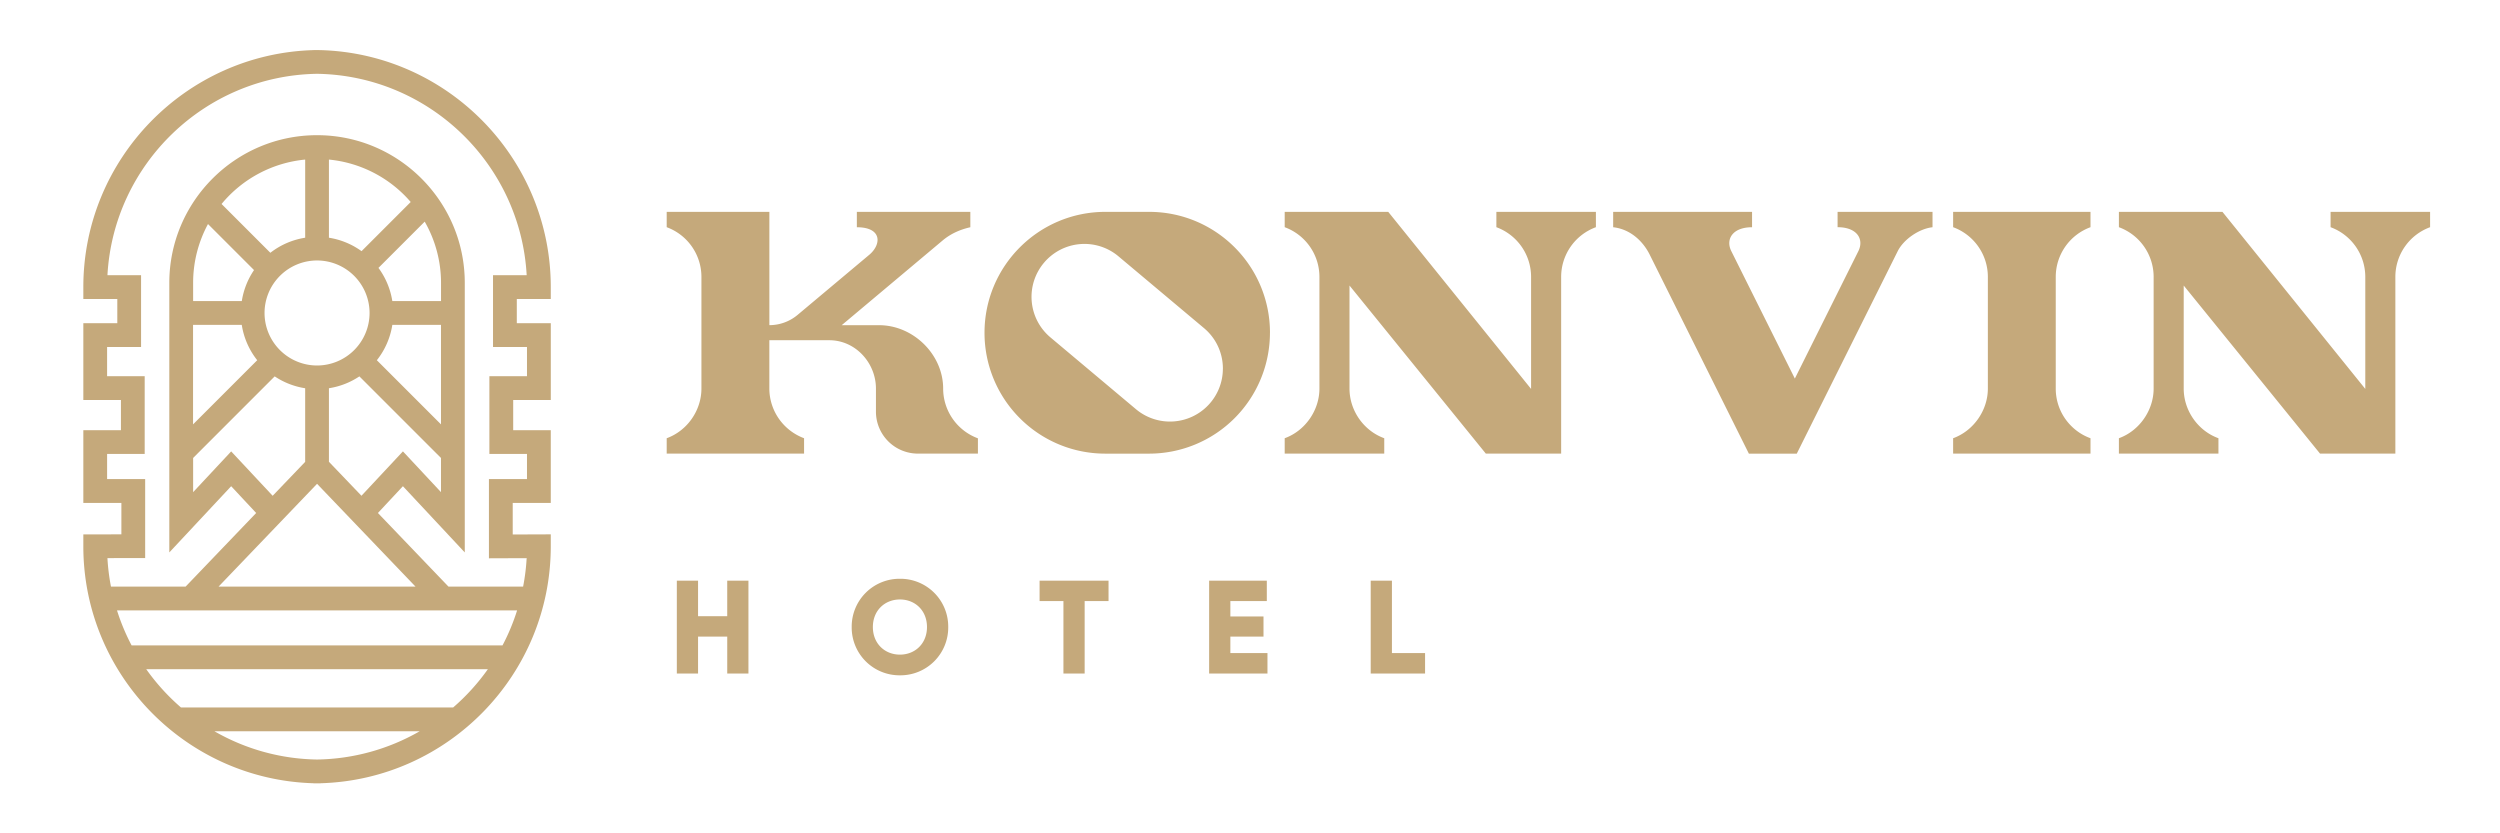 <svg xmlns="http://www.w3.org/2000/svg" width="180" height="60" fill="none"><path fill="#C5A97B" d="M70.41 31.555v1.105h-4.32a3.021 3.021 0 0 1-3.022-3.022v-1.66c0-1.85-1.474-3.482-3.358-3.482h-4.317v3.482c0 .79.257 1.576.72 2.218a3.858 3.858 0 0 0 1.78 1.357v1.107h-9.891v-1.107c1.487-.54 2.501-2.008 2.501-3.575v-8.042a3.812 3.812 0 0 0-2.501-3.578v-1.104h7.393v8.157c.744 0 1.466-.263 2.037-.744l5.176-4.34c.876-.758.885-1.966-.915-1.966v-1.105h8.171v1.105c-.744.166-1.419.469-1.997.954l-7.265 6.098h2.687c2.462 0 4.618 2.101 4.618 4.57a3.827 3.827 0 0 0 2.504 3.577v-.005Zm21.026-7.599a8.705 8.705 0 0 1-8.704 8.706h-3.145a8.684 8.684 0 0 1-6.154-2.548 8.685 8.685 0 0 1-2.548-6.156c0-4.804 3.898-8.704 8.704-8.704h3.145c2.402 0 4.578.974 6.154 2.548a8.677 8.677 0 0 1 2.55 6.154h-.002Zm-3.387 2.588c0-1.09-.462-2.165-1.361-2.92l-6.16-5.17a3.806 3.806 0 0 0-5.367.472 3.808 3.808 0 0 0 .47 5.366l6.158 5.17a3.81 3.81 0 0 0 6.258-2.918h.002Zm26.856-11.29v1.104a3.812 3.812 0 0 0-2.502 3.578V32.66h-5.423l-9.816-12.102v7.42c0 1.576 1.016 3.037 2.502 3.575v1.107h-7.168v-1.107c1.479-.536 2.501-2.012 2.501-3.575v-8.042a3.812 3.812 0 0 0-2.501-3.578v-1.104h7.456l10.284 12.748v-8.066a3.812 3.812 0 0 0-2.499-3.578v-1.104h7.168-.002Zm17.401.002h6.836v1.105c-.957.104-2.079.867-2.508 1.726l-7.266 14.575h-3.449l-7.163-14.373c-.518-1.007-1.445-1.802-2.608-1.928v-1.105h10v1.105c-1.402 0-1.904.856-1.508 1.693l4.589 9.202 4.571-9.169c.425-.85-.073-1.729-1.494-1.729v-1.104.002Zm15.708 4.68v8.042a3.79 3.79 0 0 0 1.116 2.692c.389.39.859.693 1.386.883v1.107h-9.891v-1.107c1.479-.538 2.501-2.014 2.501-3.575v-8.042a3.81 3.81 0 0 0-2.501-3.578v-1.104h9.891v1.104a3.812 3.812 0 0 0-2.502 3.578Zm26.953-4.682v1.104a3.81 3.81 0 0 0-2.501 3.578V32.66h-5.424l-9.815-12.102v7.42c0 1.576 1.016 3.037 2.501 3.575v1.107h-7.167v-1.107c1.478-.536 2.501-2.012 2.501-3.575v-8.042a3.812 3.812 0 0 0-2.501-3.578v-1.104h7.455l10.285 12.748v-8.066a3.813 3.813 0 0 0-2.499-3.578v-1.104h7.167-.002ZM39.656 21.528v-.857c0-9.25-7.398-16.806-16.586-17.063l-.483-.006v.006C13.396 3.865 6 11.42 6 20.671v.857h2.446v1.744H6v5.53h2.707v2.171H6v5.236h2.74v2.264L6 38.478v.854c0 9.251 7.396 16.806 16.587 17.063v.007h.483v-.007c9.188-.257 16.586-7.812 16.586-17.063v-.859l-2.74.01v-2.274h2.74v-5.236H36.95v-2.171h2.707v-5.53H37.21v-1.744h2.446ZM23.683 33.253v-5.3a5.45 5.45 0 0 0 2.193-.854l5.875 5.875v2.46l-2.74-2.935-2.986 3.196-2.34-2.444-.002.002Zm-4.636-10.718a3.785 3.785 0 0 1 3.781-3.781 3.785 3.785 0 0 1 3.781 3.78 3.785 3.785 0 0 1-3.78 3.782 3.785 3.785 0 0 1-3.782-3.781Zm8.087 3.4a5.443 5.443 0 0 0 1.113-2.543h3.504v7.163l-4.62-4.62h.003Zm4.617-4.257h-3.504a5.457 5.457 0 0 0-.998-2.39l3.33-3.33a8.86 8.86 0 0 1 1.175 4.41v1.31h-.003Zm-5.72-3.595a5.456 5.456 0 0 0-2.348-.967v-5.627a8.895 8.895 0 0 1 5.888 3.055l-3.54 3.54Zm-4.06-.967a5.448 5.448 0 0 0-2.505 1.085l-3.513-3.514a8.908 8.908 0 0 1 6.02-3.198v5.627h-.002Zm-6.995-.985 3.314 3.314a5.477 5.477 0 0 0-.88 2.233h-3.505v-1.31c0-1.532.39-2.975 1.071-4.237Zm-1.073 7.26h3.504c.15.953.54 1.822 1.113 2.544l-4.62 4.62v-7.163h.003Zm0 9.584 5.875-5.876a5.45 5.45 0 0 0 2.194.855v5.3l-2.34 2.443-2.987-3.196-2.74 2.935v-2.46l-.002-.002Zm8.925 1.859 7.09 7.402H15.737l7.092-7.402Zm14.404 9.114c-.276.876-.628 1.72-1.051 2.52H9.475a15.213 15.213 0 0 1-1.051-2.52h28.808ZM22.828 54.686a15.266 15.266 0 0 1-7.387-2.034h14.774a15.266 15.266 0 0 1-7.387 2.034Zm9.798-3.748H13.03a15.43 15.43 0 0 1-2.502-2.758h24.6a15.425 15.425 0 0 1-2.501 2.758h-.002Zm5.317-25.955v2.105h-2.707v5.596h2.707v1.811h-2.74v5.703l2.716-.01a15.17 15.17 0 0 1-.255 2.048H32.29l-5.08-5.301 1.8-1.928 4.454 4.768V20.37c0-5.864-4.77-10.637-10.637-10.637-5.866 0-10.637 4.77-10.637 10.637v19.405l4.454-4.768 1.8 1.928-5.08 5.301H7.99a15.285 15.285 0 0 1-.255-2.052l2.717-.004v-5.685h-2.74v-1.81h2.706v-5.597H7.711v-2.105h2.446v-5.169H7.736c.44-7.99 7.021-14.373 15.092-14.5 8.071.125 14.652 6.51 15.093 14.5h-2.424v5.17h2.446Zm15.945 16.826v6.683h-1.527v-2.655H50.26v2.655h-1.528v-6.683h1.528v2.559h2.1v-2.56h1.528Zm7.434 3.338a3.446 3.446 0 0 1 3.476-3.475 3.445 3.445 0 0 1 3.475 3.475 3.445 3.445 0 0 1-3.475 3.476 3.445 3.445 0 0 1-3.476-3.476Zm5.421 0c0-1.193-.858-1.985-1.947-1.985-1.09 0-1.949.792-1.949 1.985 0 1.194.86 1.986 1.949 1.986s1.947-.793 1.947-1.986Zm13.07-1.868h-1.718v5.213h-1.528v-5.213H74.85v-1.47h4.965v1.47h-.002Zm11.445 3.743v1.47h-4.2v-6.683h4.153v1.47h-2.625v1.106h2.386v1.452h-2.386v1.185h2.672Zm11.347 0v1.47h-3.914v-6.683h1.528v5.213h2.386Z"/></svg>